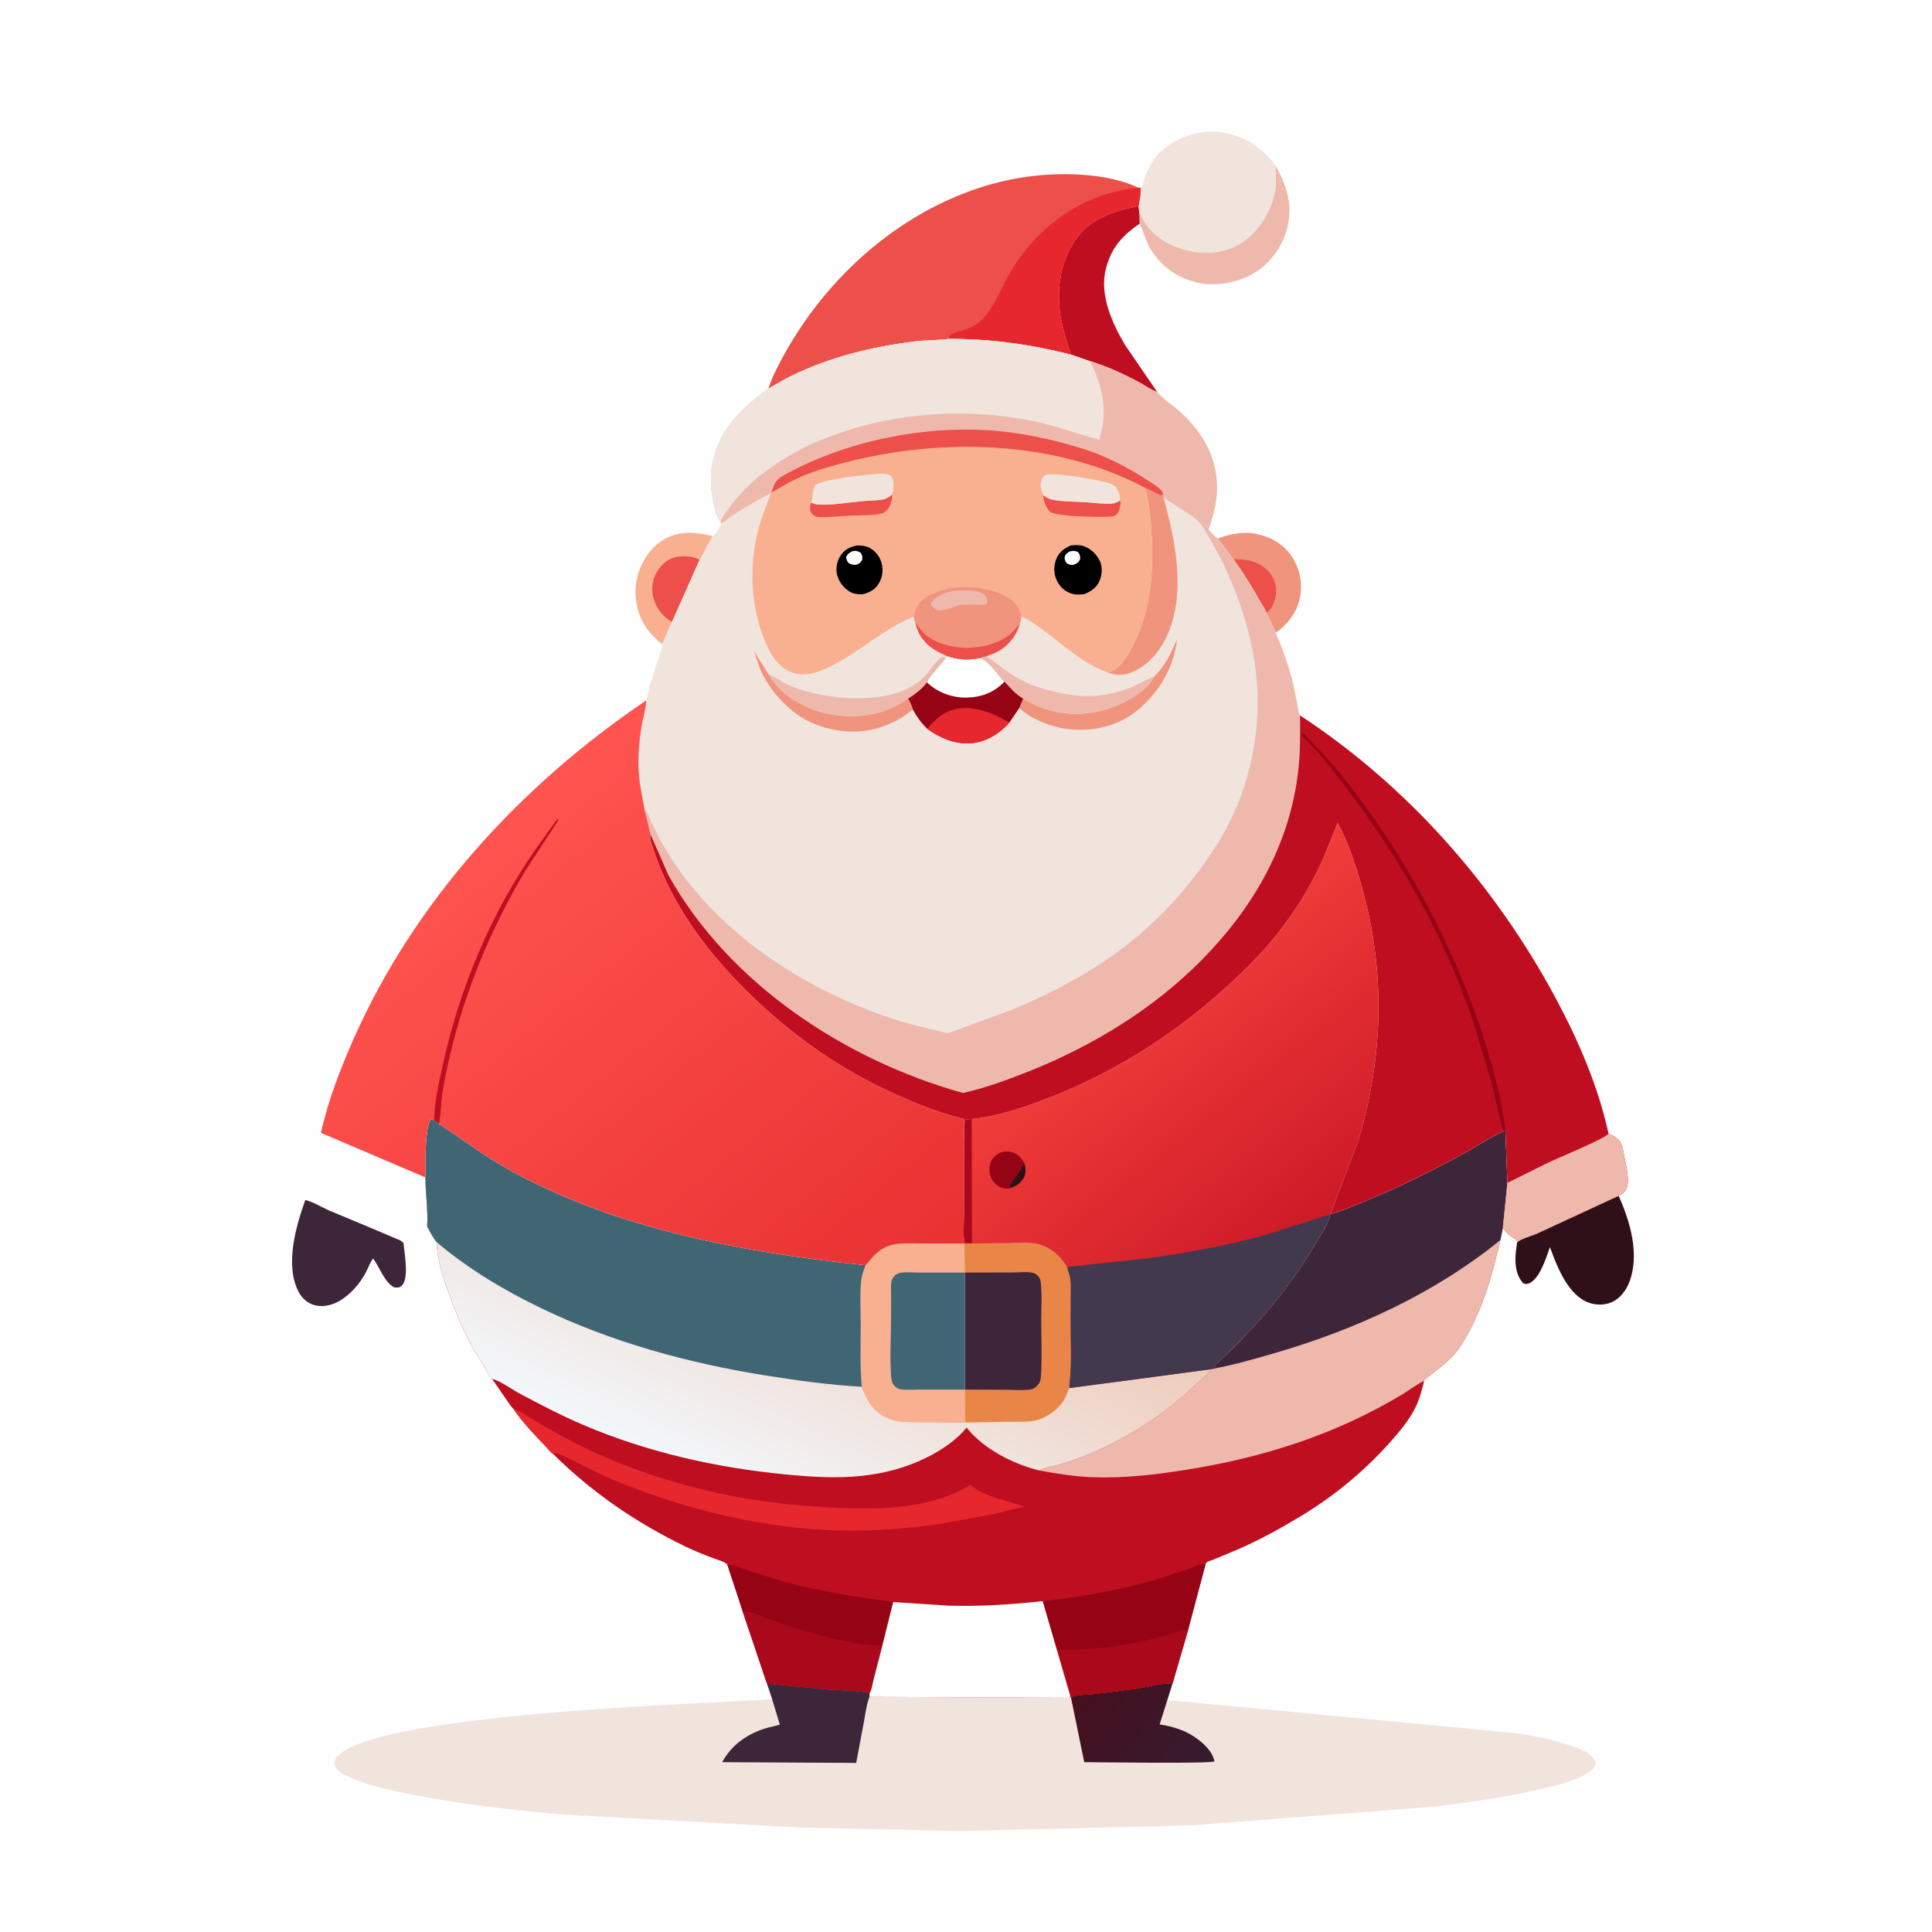 <svg version="1.1" xmlns="http://www.w3.org/2000/svg" style="display: block;" viewBox="0 0 2048 2048" width="1024" height="1024">
<defs>
	<linearGradient id="Gradient1" gradientUnits="userSpaceOnUse" x1="1148.85" y1="1786.96" x2="1266.8" y2="1886.55">
		<stop class="stop0" offset="0" stop-opacity="1" stop-color="rgb(70,15,30)"/>
		<stop class="stop1" offset="1" stop-opacity="1" stop-color="rgb(53,28,47)"/>
	</linearGradient>
	<linearGradient id="Gradient2" gradientUnits="userSpaceOnUse" x1="919.566" y1="1283.35" x2="779.055" y2="1585.32">
		<stop class="stop0" offset="0" stop-opacity="1" stop-color="rgb(239,204,188)"/>
		<stop class="stop1" offset="1" stop-opacity="1" stop-color="rgb(242,247,251)"/>
	</linearGradient>
	<linearGradient id="Gradient3" gradientUnits="userSpaceOnUse" x1="1388.41" y1="1300.64" x2="1192.88" y2="1055.77">
		<stop class="stop0" offset="0" stop-opacity="1" stop-color="rgb(206,26,40)"/>
		<stop class="stop1" offset="1" stop-opacity="1" stop-color="rgb(241,61,57)"/>
	</linearGradient>
	<linearGradient id="Gradient4" gradientUnits="userSpaceOnUse" x1="881.386" y1="1428.33" x2="466.097" y2="915.855">
		<stop class="stop0" offset="0" stop-opacity="1" stop-color="rgb(233,49,50)"/>
		<stop class="stop1" offset="1" stop-opacity="1" stop-color="rgb(255,84,80)"/>
	</linearGradient>
</defs>
<path transform="translate(0,0)" fill="rgb(254,254,254)" d="M -0 -0 L 2048 0 L 2048 2048 L -0 2048 L -0 -0 z"/>
<path transform="translate(0,0)" fill="rgb(240,148,125)" d="M 1290.9 570.916 C 1305.01 565.601 1320.14 562.704 1335 566.71 L 1336.85 567.199 C 1352.11 571.375 1364.36 580.354 1372.01 594.31 C 1378.84 606.771 1381.01 622.302 1377.35 636.083 L 1376.98 637.55 C 1373.47 650.606 1363.6 663.346 1352.28 670.641 L 1342.66 649.998 C 1340.58 644.743 1336.79 639.354 1333.97 634.366 C 1325.8 619.903 1317.25 606.073 1307.42 592.655 L 1290.9 570.916 z"/>
<path transform="translate(0,0)" fill="rgb(237,79,74)" d="M 1307.42 592.655 C 1313.81 592.883 1319.81 593.001 1326 594.7 L 1327.44 595.078 C 1335.87 597.358 1344.64 603.767 1348.9 611.5 C 1353.62 620.066 1353.69 629.37 1350.55 638.419 C 1348.81 643.45 1346.48 646.334 1342.66 649.998 C 1340.58 644.743 1336.79 639.354 1333.97 634.366 C 1325.8 619.903 1317.25 606.073 1307.42 592.655 z"/>
<path transform="translate(0,0)" fill="rgb(249,176,145)" d="M 701.872 682.986 C 695.87 678.002 689.836 672.213 685.347 665.813 C 675.454 651.711 671.53 632.61 674.672 615.682 C 677.739 599.154 687.261 582.574 701.564 573.299 C 719.225 561.846 736.535 563.943 755.906 568.35 C 750.298 576.278 746.964 585.325 741.673 593.229 L 712.33 659.197 L 701.872 682.986 z"/>
<path transform="translate(0,0)" fill="rgb(237,79,74)" d="M 712.33 659.197 C 704.018 654.852 697.32 646.659 693.991 637.989 C 690.489 628.871 690.56 618.365 694.629 609.426 C 698.063 601.882 704.815 594.395 712.786 591.548 C 721.536 588.422 733.426 589.197 741.673 593.229 L 712.33 659.197 z"/>
<path transform="translate(0,0)" fill="rgb(238,185,172)" d="M 1352.23 175.891 C 1363.31 195.834 1370.17 214.934 1365.29 238 L 1364.93 239.769 C 1361.06 258.026 1348.3 277.202 1332.64 287.434 C 1314.88 299.045 1291.33 304.189 1270.35 299.769 C 1248.99 295.269 1231.51 283.084 1219.89 264.543 C 1214.32 255.654 1212.59 246.126 1208.02 237.093 L 1207.75 226.031 L 1209.59 228.84 C 1212.31 233.69 1215.04 238.165 1218.66 242.425 C 1231.92 258.046 1254.3 266.616 1274.41 267.805 C 1293.02 268.904 1311.07 263.055 1325.01 250.449 C 1340.11 236.787 1350.92 215.577 1352.47 195.182 C 1352.91 189.324 1351.62 183.598 1352.05 177.821 L 1352.23 175.891 z"/>
<path transform="translate(0,0)" fill="rgb(61,38,58)" d="M 323.626 1272.01 C 332.033 1274.12 340.758 1279.58 348.782 1283.15 L 396.511 1303.07 L 418.458 1312.39 C 422.018 1313.94 425.348 1314.73 427.778 1317.85 C 428.62 1328.05 433.74 1354.78 426.231 1362.5 C 423.396 1365.41 421.729 1364.88 418 1364.75 C 407.52 1359.36 402.418 1343.31 395.487 1333.95 C 392.314 1338.42 390.451 1343.74 387.916 1348.6 C 381.409 1361.07 370.468 1373.6 357.871 1380.12 C 350.122 1384.13 340.421 1385.95 332 1383.09 C 324.568 1380.56 319.217 1375.03 315.841 1368.07 C 302.135 1339.81 313.745 1299.85 323.626 1272.01 z"/>
<path transform="translate(0,0)" fill="rgb(190,14,32)" d="M 1135.14 375.927 C 1131.16 363.34 1127.09 350.99 1124.67 338 C 1119.53 310.404 1123.01 280.439 1138.45 256.578 C 1154.61 231.593 1179.17 224.17 1206.93 218.332 L 1207.75 226.031 L 1208.02 237.093 C 1190.37 249.333 1178.7 261.607 1172.84 283 L 1172.35 284.744 C 1165.04 312.123 1179.03 342.978 1192.8 366.021 L 1226.85 415.722 C 1219.84 413.36 1212.62 407.905 1205.99 404.428 C 1189.86 395.972 1173.08 388.228 1155.62 382.963 L 1135.14 375.927 z"/>
<path transform="translate(0,0)" fill="rgb(48,16,24)" d="M 1608.17 1317.04 C 1610.89 1313.33 1623.98 1310.02 1628.94 1307.73 L 1715.79 1267.53 C 1727.98 1294.68 1738.36 1329.69 1727.21 1358.93 C 1723.83 1367.8 1717.33 1376.57 1708.41 1380.41 C 1700.16 1383.95 1690.87 1383.66 1682.65 1380.31 C 1664.61 1372.96 1653.45 1349.35 1646.87 1332.39 L 1642.99 1322 C 1639.08 1333.07 1632.55 1354.62 1621.44 1360.2 C 1619.05 1361.4 1617.8 1361 1615.23 1360.7 C 1608.77 1354.58 1606.65 1345.17 1606.42 1336.5 C 1606.25 1330.11 1607.3 1323.37 1608.17 1317.04 z"/>
<path transform="translate(0,0)" fill="rgb(240,228,221)" d="M 1208.85 198.857 C 1211.49 198.314 1211.2 196.029 1211.9 193.626 C 1216.56 177.734 1223.45 164.998 1237.25 155.07 C 1254.1 142.949 1276.58 136.922 1297.21 140.606 C 1320.46 144.759 1338.47 156.665 1352.23 175.891 L 1352.05 177.821 C 1351.62 183.598 1352.91 189.324 1352.47 195.182 C 1350.92 215.577 1340.11 236.787 1325.01 250.449 C 1311.07 263.055 1293.02 268.904 1274.41 267.805 C 1254.3 266.616 1231.92 258.046 1218.66 242.425 C 1215.04 238.165 1212.31 233.69 1209.59 228.84 L 1207.75 226.031 L 1206.93 218.332 C 1207.81 212.252 1209.63 204.927 1208.85 198.857 z"/>
<path transform="translate(0,0)" fill="rgb(237,79,74)" d="M 814.444 411.962 L 818.732 400.534 C 859.463 312.292 935.462 236.618 1027.16 202.919 C 1063.46 189.576 1099.47 183.617 1138.09 184.815 C 1161.21 185.533 1185.83 189.226 1206.98 199.049 L 1208.85 198.857 C 1209.63 204.927 1207.81 212.252 1206.93 218.332 C 1179.17 224.17 1154.61 231.593 1138.45 256.578 C 1123.01 280.439 1119.53 310.404 1124.67 338 C 1127.09 350.99 1131.16 363.34 1135.14 375.927 C 1092.14 364.941 1050.49 359.254 1006.11 359.245 L 1005.2 359.366 C 993.665 360.82 981.951 360.507 970.394 361.923 C 925.004 367.483 880.99 378.09 839.622 398.056 C 830.906 402.262 822.954 407.469 814.444 411.962 z"/>
<path transform="translate(0,0)" fill="rgb(230,40,46)" d="M 1206.98 199.049 L 1208.85 198.857 C 1209.63 204.927 1207.81 212.252 1206.93 218.332 C 1179.17 224.17 1154.61 231.593 1138.45 256.578 C 1123.01 280.439 1119.53 310.404 1124.67 338 C 1127.09 350.99 1131.16 363.34 1135.14 375.927 C 1092.14 364.941 1050.49 359.254 1006.11 359.245 L 1005.53 358.567 C 1007.91 357.18 1004.76 355.882 1009 354.015 C 1018.08 350.021 1027.12 349.549 1035.63 343.39 C 1051.45 331.948 1060.28 307.386 1069.82 290.657 C 1075.41 280.859 1081.6 271.758 1088.83 263.099 C 1119.29 226.626 1159.28 203.418 1206.98 199.049 z"/>
<path transform="translate(0,0)" fill="rgb(240,228,221)" d="M 1135.2 1799.06 C 1141.95 1796.22 1152.5 1796.57 1160 1795.72 L 1204.44 1790.04 C 1216.77 1788.32 1230.65 1783.93 1242.99 1784.31 L 1237.43 1802.12 L 1611.28 1837.72 C 1630.7 1841.13 1649.78 1845.07 1668.39 1851.68 C 1676.62 1854.6 1685.14 1858 1690.24 1865.5 C 1691.18 1866.87 1691.43 1869.89 1690.84 1871.49 C 1689.5 1875.13 1685.48 1877.84 1682.37 1879.86 C 1669.58 1888.15 1651.79 1892.05 1637.03 1895.56 C 1598.99 1904.63 1559.9 1910.33 1521.11 1915.04 L 1261 1935 L 1016 1940.96 L 845.747 1937.16 L 595.421 1923.36 C 535.821 1917.95 476.487 1911.39 417.976 1898.37 C 402.016 1894.82 385.983 1890.73 371 1884.09 C 364.465 1881.2 359.11 1878.77 355.143 1872.5 C 354.784 1868.38 354.341 1865.54 357.275 1862.2 C 397.225 1816.63 739.774 1806.45 818.538 1801.29 L 813.036 1784.64 L 879.017 1790.92 C 892.71 1792.1 908.81 1791.37 921.895 1794.78 L 921.702 1798.76 L 1133 1799.73 L 1134.55 1797.75 L 1135.2 1799.06 z"/>
<path transform="translate(0,0)" fill="url(#Gradient1)" d="M 1135.2 1799.06 C 1141.95 1796.22 1152.5 1796.57 1160 1795.72 L 1204.44 1790.04 C 1216.77 1788.32 1230.65 1783.93 1242.99 1784.31 L 1237.43 1802.12 L 1229.25 1827.93 C 1242.43 1830.15 1254.82 1833.53 1266.07 1841.1 C 1274.99 1847.09 1285.18 1856.08 1287.38 1867.08 C 1283.47 1869.78 1164.43 1867.99 1149.35 1867.96 L 1135.2 1799.06 z"/>
<path transform="translate(0,0)" fill="rgb(61,38,58)" d="M 813.036 1784.64 L 879.017 1790.92 C 892.71 1792.1 908.81 1791.37 921.895 1794.78 L 921.702 1798.76 L 921.04 1800.52 C 918.238 1808.34 917.243 1817.58 915.694 1825.77 L 907.599 1868.76 L 765.549 1867.96 C 775.661 1849.35 792.58 1837.64 812.768 1831.7 L 826.672 1828.24 L 818.538 1801.29 L 813.036 1784.64 z"/>
<path transform="translate(0,0)" fill="rgb(190,14,32)" d="M 450.966 1248.07 C 450.952 1235.12 449.983 1195.1 457 1186.22 L 460.179 1187.49 L 465.229 1191.22 C 491.054 1208.18 515.017 1226.5 542.263 1241.41 C 656.408 1303.85 789.57 1327.63 917.59 1341.22 L 926.428 1330.97 C 931.086 1326.28 936.733 1322.28 943.095 1320.27 C 952.603 1317.27 964.789 1318.1 974.721 1318.09 L 1022.17 1318.13 L 1022.7 1317.91 L 1030.36 1318.1 L 1070.36 1317.92 C 1080.4 1317.78 1091.73 1316.45 1101.47 1319.18 C 1109.15 1321.34 1116.69 1326.03 1122.28 1331.68 C 1125.74 1335.16 1128.43 1339 1131.06 1343.13 L 1133.61 1351.54 C 1135.5 1358.08 1135.01 1365.27 1134.99 1372.01 L 1134.88 1400.64 C 1134.78 1422.46 1136.3 1445.86 1133.66 1467.44 C 1133.48 1468.9 1133.54 1469.93 1133.88 1471.36 L 1284.06 1451.39 L 1287.79 1450.6 C 1286.32 1447 1295.35 1440.25 1298.32 1437.43 C 1336.96 1400.57 1370.67 1359.78 1397.43 1313.43 C 1401.86 1305.75 1408.63 1296.25 1409.73 1287.46 L 1410.32 1286.79 C 1421.95 1283.87 1433.86 1278.57 1445 1274.06 C 1481.29 1259.39 1516.63 1241.74 1551 1223.04 C 1564.85 1215.51 1579.24 1205.38 1593.68 1199.44 L 1595.75 1198.24 L 1597.93 1253.88 L 1593.17 1300.97 L 1590.47 1314.49 C 1581.48 1353.22 1570.56 1392.24 1548.73 1426.06 C 1540.44 1438.91 1529.33 1447.66 1517.37 1456.83 C 1515.81 1458.03 1509.9 1462.06 1509.65 1463.74 C 1507.18 1473.86 1504.47 1484.25 1499.64 1493.54 C 1492.78 1506.76 1482.41 1518.96 1472.5 1529.99 C 1445.35 1560.2 1414.07 1585.88 1379.34 1606.93 C 1358.19 1619.76 1336.35 1631.81 1313.69 1641.77 L 1287 1652.98 C 1285.25 1653.69 1280.25 1655.12 1279.09 1656.21 C 1278.38 1656.88 1278.19 1657.94 1277.73 1658.8 L 1259.54 1727.28 L 1242.99 1784.31 C 1230.65 1783.93 1216.77 1788.32 1204.44 1790.04 L 1160 1795.72 C 1152.5 1796.57 1141.95 1796.22 1135.2 1799.06 L 1134.55 1797.75 L 1133 1799.73 L 921.702 1798.76 L 921.895 1794.78 C 908.81 1791.37 892.71 1792.1 879.017 1790.92 L 813.036 1784.64 L 787.331 1708.25 L 771.087 1658.79 C 769.767 1655.93 758.738 1652.79 755.525 1651.56 C 745.587 1647.73 735.577 1643.77 726 1639.11 C 673.656 1613.67 627.778 1582.23 586.323 1541.29 C 583.749 1539.84 580.346 1535.26 578.206 1533.04 C 566.321 1520.7 553.789 1507.55 544.167 1493.34 C 541.909 1491.52 539.726 1487.65 537.95 1485.29 L 521.516 1461.57 L 520.789 1461.18 L 501.482 1429.28 C 490.608 1409.35 481.519 1387.98 474.136 1366.53 C 468.488 1350.12 463.363 1334.26 462.851 1316.76 C 458.913 1311.86 455.939 1305.8 452.809 1300.34 C 453.864 1283 451.02 1265.51 450.966 1248.07 z"/>
<path transform="translate(0,0)" fill="rgb(230,40,46)" d="M 544.167 1493.34 C 551.219 1495.52 557.146 1499.87 563.327 1503.78 L 582.375 1514.99 C 601.679 1525.96 621.336 1535.97 641.734 1544.75 C 675.129 1559.12 710.561 1570.74 745.877 1579.27 C 791.915 1590.38 839.721 1596.51 887.016 1598.39 C 931.189 1600.14 980.365 1599.76 1020.52 1578.72 L 1028.68 1574.1 L 1029.61 1574.82 C 1046.44 1587.71 1066.88 1590.46 1086.34 1597.2 L 1085.1 1597.4 C 1073.95 1599.27 1063.17 1602.75 1052.16 1605.25 L 992.5 1616.04 C 953.154 1621.45 912.711 1623.95 873 1621.72 C 797.551 1617.49 721.754 1598.2 652.032 1569.5 C 631.285 1560.96 612.016 1550.03 591.64 1540.84 C 589.805 1540.01 588.223 1540.78 586.323 1541.29 C 583.749 1539.84 580.346 1535.26 578.206 1533.04 C 566.321 1520.7 553.789 1507.55 544.167 1493.34 z"/>
<path transform="translate(0,0)" fill="rgb(149,3,20)" d="M 771.087 1658.79 C 779.333 1658.69 788.475 1663.44 796.278 1666 L 833.017 1677.17 C 870.368 1687.43 908.538 1692.86 946.83 1698.17 L 935.269 1744.62 L 925.909 1780.97 C 924.909 1784.84 924.008 1791.46 921.895 1794.78 C 908.81 1791.37 892.71 1792.1 879.017 1790.92 L 813.036 1784.64 L 787.331 1708.25 L 771.087 1658.79 z"/>
<path transform="translate(0,0)" fill="rgb(170,9,28)" d="M 787.331 1708.25 C 795.708 1708 802.863 1711.74 810.553 1714.65 L 837.519 1724.19 C 868.934 1733.94 902.235 1743.43 935.269 1744.62 L 925.909 1780.97 C 924.909 1784.84 924.008 1791.46 921.895 1794.78 C 908.81 1791.37 892.71 1792.1 879.017 1790.92 L 813.036 1784.64 L 787.331 1708.25 z"/>
<path transform="translate(0,0)" fill="rgb(149,3,20)" d="M 1105.27 1697.29 C 1146.04 1692.95 1186.86 1685.67 1226.25 1674.22 L 1261.25 1662.78 C 1265.17 1661.38 1270.98 1657.92 1275 1657.93 C 1275.96 1657.93 1276.82 1658.51 1277.73 1658.8 L 1259.54 1727.28 L 1242.99 1784.31 C 1230.65 1783.93 1216.77 1788.32 1204.44 1790.04 L 1160 1795.72 C 1152.5 1796.57 1141.95 1796.22 1135.2 1799.06 L 1134.55 1797.75 L 1120.49 1749.46 L 1105.27 1697.29 z"/>
<path transform="translate(0,0)" fill="rgb(170,9,28)" d="M 1120.49 1749.46 C 1128.36 1748.34 1136.79 1749.07 1144.78 1748.6 C 1161.96 1747.58 1178.97 1745.7 1195.94 1742.87 C 1209.02 1740.7 1221.86 1737.49 1234.62 1733.9 C 1242.89 1731.57 1251.03 1728.63 1259.54 1727.28 L 1242.99 1784.31 C 1230.65 1783.93 1216.77 1788.32 1204.44 1790.04 L 1160 1795.72 C 1152.5 1796.57 1141.95 1796.22 1135.2 1799.06 L 1134.55 1797.75 L 1120.49 1749.46 z"/>
<path transform="translate(0,0)" fill="rgb(254,254,254)" d="M 946.83 1698.17 L 947.413 1698.27 L 1005.45 1702.05 C 1038.57 1703.05 1072.35 1700.87 1105.27 1697.29 L 1120.49 1749.46 L 1134.55 1797.75 L 1133 1799.73 L 921.702 1798.76 L 921.895 1794.78 C 924.008 1791.46 924.909 1784.84 925.909 1780.97 L 935.269 1744.62 L 946.83 1698.17 z"/>
<path transform="translate(0,0)" fill="rgb(238,185,172)" d="M 1593.68 1199.44 L 1595.75 1198.24 L 1597.93 1253.88 L 1593.17 1300.97 L 1590.47 1314.49 C 1581.48 1353.22 1570.56 1392.24 1548.73 1426.06 C 1540.44 1438.91 1529.33 1447.66 1517.37 1456.83 C 1515.81 1458.03 1509.9 1462.06 1509.65 1463.74 L 1508.78 1464.16 C 1500.52 1468.3 1493.01 1474.24 1485.05 1478.99 C 1468.63 1488.78 1451.63 1497.74 1434.31 1505.81 C 1378.29 1531.91 1318.45 1548.33 1257.5 1558.02 C 1224.54 1563.27 1191.52 1567.12 1158.08 1565.91 C 1138.71 1565.21 1120.5 1562.18 1101.52 1558.74 C 1106.81 1555.54 1115.33 1554.66 1121.4 1552.97 C 1129.74 1550.65 1138.15 1547.73 1146.22 1544.64 C 1191 1527.5 1233.57 1500.29 1268.2 1467.21 C 1273.5 1462.14 1279.97 1457.5 1284.06 1451.39 L 1287.79 1450.6 C 1286.32 1447 1295.35 1440.25 1298.32 1437.43 C 1336.96 1400.57 1370.67 1359.78 1397.43 1313.43 C 1401.86 1305.75 1408.63 1296.25 1409.73 1287.46 L 1410.32 1286.79 C 1421.95 1283.87 1433.86 1278.57 1445 1274.06 C 1481.29 1259.39 1516.63 1241.74 1551 1223.04 C 1564.85 1215.51 1579.24 1205.38 1593.68 1199.44 z"/>
<path transform="translate(0,0)" fill="rgb(61,38,58)" d="M 1593.68 1199.44 L 1595.75 1198.24 L 1597.93 1253.88 L 1593.17 1300.97 L 1590.47 1314.49 C 1521.1 1370.95 1437.36 1409.26 1352 1434.1 C 1330.9 1440.25 1309.41 1446.53 1287.79 1450.6 C 1286.32 1447 1295.35 1440.25 1298.32 1437.43 C 1336.96 1400.57 1370.67 1359.78 1397.43 1313.43 C 1401.86 1305.75 1408.63 1296.25 1409.73 1287.46 L 1410.32 1286.79 C 1421.95 1283.87 1433.86 1278.57 1445 1274.06 C 1481.29 1259.39 1516.63 1241.74 1551 1223.04 C 1564.85 1215.51 1579.24 1205.38 1593.68 1199.44 z"/>
<path transform="translate(0,0)" fill="url(#Gradient2)" d="M 450.966 1248.07 C 450.952 1235.12 449.983 1195.1 457 1186.22 L 460.179 1187.49 L 465.229 1191.22 C 491.054 1208.18 515.017 1226.5 542.263 1241.41 C 656.408 1303.85 789.57 1327.63 917.59 1341.22 L 926.428 1330.97 C 931.086 1326.28 936.733 1322.28 943.095 1320.27 C 952.603 1317.27 964.789 1318.1 974.721 1318.09 L 1022.17 1318.13 L 1022.7 1317.91 L 1030.36 1318.1 L 1070.36 1317.92 C 1080.4 1317.78 1091.73 1316.45 1101.47 1319.18 C 1109.15 1321.34 1116.69 1326.03 1122.28 1331.68 C 1125.74 1335.16 1128.43 1339 1131.06 1343.13 L 1133.61 1351.54 C 1135.5 1358.08 1135.01 1365.27 1134.99 1372.01 L 1134.88 1400.64 C 1134.78 1422.46 1136.3 1445.86 1133.66 1467.44 C 1133.48 1468.9 1133.54 1469.93 1133.88 1471.36 L 1284.06 1451.39 C 1279.97 1457.5 1273.5 1462.14 1268.2 1467.21 C 1233.57 1500.29 1191 1527.5 1146.22 1544.64 C 1138.15 1547.73 1129.74 1550.65 1121.4 1552.97 C 1115.33 1554.66 1106.81 1555.54 1101.52 1558.74 C 1073.57 1551.69 1042.87 1536.23 1024.6 1513.31 C 1013.92 1526.81 996.613 1538.05 981.283 1545.56 C 960.35 1555.81 937.948 1561.7 914.826 1564.32 C 887.219 1567.45 859.592 1565.55 832.055 1562.88 C 758.934 1555.79 686.027 1539.39 618.324 1510.48 C 595.544 1500.76 573.46 1489.28 551.6 1477.65 C 542.735 1472.93 532.151 1464.91 522.855 1461.97 L 521.516 1461.57 L 520.789 1461.18 L 501.482 1429.28 C 490.608 1409.35 481.519 1387.98 474.136 1366.53 C 468.488 1350.12 463.363 1334.26 462.851 1316.76 C 458.913 1311.86 455.939 1305.8 452.809 1300.34 C 453.864 1283 451.02 1265.51 450.966 1248.07 z"/>
<path transform="translate(0,0)" fill="rgb(234,133,72)" d="M 1030.36 1318.1 L 1070.36 1317.92 C 1080.4 1317.78 1091.73 1316.45 1101.47 1319.18 C 1109.15 1321.34 1116.69 1326.03 1122.28 1331.68 C 1125.74 1335.16 1128.43 1339 1131.06 1343.13 L 1133.61 1351.54 C 1135.5 1358.08 1135.01 1365.27 1134.99 1372.01 L 1134.88 1400.64 C 1134.78 1422.46 1136.3 1445.86 1133.66 1467.44 C 1133.48 1468.9 1133.54 1469.93 1133.88 1471.36 L 1133.09 1472.55 C 1132.13 1474.08 1131.67 1475.58 1131.08 1477.27 C 1126.94 1489.2 1116.28 1498.27 1105.04 1503.32 C 1094.03 1508.25 1081.95 1507.02 1070.19 1507.05 L 1029.11 1507.83 L 1023.23 1507.81 L 975.116 1507.57 C 963.917 1507.33 952.397 1508.06 941.906 1503.61 C 925.894 1496.82 919.554 1485.58 913.532 1470.04 C 911.485 1448.14 912.421 1425.31 912.402 1403.3 C 912.389 1388.11 911.184 1371.56 913.039 1356.5 C 913.693 1351.19 915.564 1346.14 917.59 1341.22 L 926.428 1330.97 C 931.086 1326.28 936.733 1322.28 943.095 1320.27 C 952.603 1317.27 964.789 1318.1 974.721 1318.09 L 1022.17 1318.13 L 1022.7 1317.91 L 1030.36 1318.1 z"/>
<path transform="translate(0,0)" fill="rgb(61,38,58)" d="M 1022.93 1348.99 L 1073.9 1348.87 C 1080.07 1348.87 1088.04 1347.91 1093.95 1349.06 C 1096.38 1349.54 1098.32 1350.47 1100.05 1352.29 C 1101.85 1354.18 1102.7 1355.88 1103.07 1358.5 C 1104.89 1371.22 1103.72 1385.58 1103.75 1398.49 C 1103.79 1418.2 1104.65 1438.38 1103.52 1458.05 C 1103.26 1462.56 1102.42 1466.33 1098.93 1469.46 C 1097.13 1471.08 1094.91 1472.54 1092.48 1472.9 C 1084.32 1474.12 1074.78 1473.25 1066.49 1473.22 L 1022.92 1473.04 L 1022.93 1348.99 z"/>
<path transform="translate(0,0)" fill="rgb(249,176,145)" d="M 917.59 1341.22 L 926.428 1330.97 C 931.086 1326.28 936.733 1322.28 943.095 1320.27 C 952.603 1317.27 964.789 1318.1 974.721 1318.09 L 1022.17 1318.13 L 1022.93 1348.99 L 1022.92 1473.04 L 1023.23 1507.81 L 975.116 1507.57 C 963.917 1507.33 952.397 1508.06 941.906 1503.61 C 925.894 1496.82 919.554 1485.58 913.532 1470.04 C 911.485 1448.14 912.421 1425.31 912.402 1403.3 C 912.389 1388.11 911.184 1371.56 913.039 1356.5 C 913.693 1351.19 915.564 1346.14 917.59 1341.22 z"/>
<path transform="translate(0,0)" fill="rgb(64,102,116)" d="M 1022.92 1473.04 L 976.937 1472.97 C 969.861 1472.97 961.791 1473.7 954.815 1472.75 C 952.723 1472.46 950.976 1471.57 949.394 1470.19 C 946.396 1467.57 945.24 1465.24 944.866 1461.26 C 942.913 1440.5 944.542 1418.07 944.56 1397.15 L 944.603 1371.35 C 944.613 1367.1 944.179 1362.16 945.062 1358 C 945.511 1355.89 946.908 1353.91 948.39 1352.37 C 950.05 1350.65 952.123 1349.49 954.5 1349.16 C 961.13 1348.22 968.906 1349 975.658 1348.99 L 1022.93 1348.99 L 1022.92 1473.04 z"/>
<path transform="translate(0,0)" fill="rgb(64,102,116)" d="M 450.966 1248.07 C 450.952 1235.12 449.983 1195.1 457 1186.22 L 460.179 1187.49 L 465.229 1191.22 C 491.054 1208.18 515.017 1226.5 542.263 1241.41 C 656.408 1303.85 789.57 1327.63 917.59 1341.22 C 915.564 1346.14 913.693 1351.19 913.039 1356.5 C 911.184 1371.56 912.389 1388.11 912.402 1403.3 C 912.421 1425.31 911.485 1448.14 913.532 1470.04 C 879.222 1468.1 845.422 1463.46 811.5 1458.04 C 729.442 1444.93 648.808 1422.93 573.779 1386.81 C 534.604 1367.95 496.148 1344.9 462.851 1316.76 C 458.913 1311.86 455.939 1305.8 452.809 1300.34 C 453.864 1283 451.02 1265.51 450.966 1248.07 z"/>
<path transform="translate(0,0)" fill="rgb(240,228,221)" d="M 1006.11 359.245 C 1050.49 359.254 1092.14 364.941 1135.14 375.927 L 1155.62 382.963 C 1173.08 388.228 1189.86 395.972 1205.99 404.428 C 1212.62 407.905 1219.84 413.36 1226.85 415.722 L 1227.45 416.464 C 1233.92 423.992 1243.3 429.556 1250.69 436.277 C 1276.59 459.835 1291.93 487.786 1289.85 523.288 C 1289.07 536.676 1285.3 548.856 1281.14 561.516 C 1283.93 564.278 1287.59 569.051 1290.9 570.916 L 1307.42 592.655 C 1317.25 606.073 1325.8 619.903 1333.97 634.366 C 1336.79 639.354 1340.58 644.743 1342.66 649.998 L 1352.28 670.641 C 1359.6 688.104 1366.01 705.687 1370.59 724.082 L 1375.03 745.966 C 1375.68 749.645 1375.97 755.328 1378.06 758.391 C 1491.92 832.964 1585 938.693 1649.17 1058.24 C 1673.31 1103.21 1694.19 1151.82 1705.14 1201.85 C 1711.07 1204.28 1716.5 1207.22 1718.98 1213.5 C 1720.48 1217.31 1720.96 1222.01 1721.77 1226.04 C 1723.67 1235.38 1728.3 1252.58 1723.52 1261.27 C 1721.87 1264.25 1718.74 1266.04 1715.79 1267.53 L 1628.94 1307.73 C 1623.98 1310.02 1610.89 1313.33 1608.17 1317.04 L 1607.63 1314.36 C 1602.04 1310.89 1596.22 1306.97 1593.17 1300.97 L 1597.93 1253.88 L 1595.75 1198.24 L 1593.68 1199.44 C 1579.24 1205.38 1564.85 1215.51 1551 1223.04 C 1516.63 1241.74 1481.29 1259.39 1445 1274.06 C 1433.86 1278.57 1421.95 1283.87 1410.32 1286.79 L 1409.73 1287.46 C 1408.63 1296.25 1401.86 1305.75 1397.43 1313.43 C 1370.67 1359.78 1336.96 1400.57 1298.32 1437.43 C 1295.35 1440.25 1286.32 1447 1287.79 1450.6 L 1284.06 1451.39 L 1133.88 1471.36 C 1133.54 1469.93 1133.48 1468.9 1133.66 1467.44 C 1136.3 1445.86 1134.78 1422.46 1134.88 1400.64 L 1134.99 1372.01 C 1135.01 1365.27 1135.5 1358.08 1133.61 1351.54 L 1131.06 1343.13 C 1128.43 1339 1125.74 1335.16 1122.28 1331.68 C 1116.69 1326.03 1109.15 1321.34 1101.47 1319.18 C 1091.73 1316.45 1080.4 1317.78 1070.36 1317.92 L 1030.36 1318.1 L 1022.7 1317.91 L 1022.17 1318.13 L 974.721 1318.09 C 964.789 1318.1 952.603 1317.27 943.095 1320.27 C 936.733 1322.28 931.086 1326.28 926.428 1330.97 L 917.59 1341.22 C 789.57 1327.63 656.408 1303.85 542.263 1241.41 C 515.017 1226.5 491.054 1208.18 465.229 1191.22 L 460.179 1187.49 L 457 1186.22 C 449.983 1195.1 450.952 1235.12 450.966 1248.07 L 340.27 1200.89 L 340.466 1199.79 C 347.877 1166.44 361.095 1132.37 374.891 1101.22 C 439.973 954.299 552.716 831.729 685.108 742.476 C 686.901 736.575 687.658 730.379 689.369 724.42 L 698.82 695.792 C 700.113 691.83 702.261 687.187 701.872 682.986 L 712.33 659.197 L 741.673 593.229 C 746.964 585.325 750.298 576.278 755.906 568.35 C 759.567 564.317 763.183 559.852 764.227 554.407 L 763.723 552.901 C 758.738 547.272 756.906 535.459 755.5 528.157 C 753.536 517.958 753.013 505.827 754.611 495.52 C 760.635 456.667 784.302 434.36 814.444 411.962 C 822.954 407.469 830.906 402.262 839.622 398.056 C 880.99 378.09 925.004 367.483 970.394 361.923 C 981.951 360.507 993.665 360.82 1005.2 359.366 L 1006.11 359.245 z"/>
<path transform="translate(0,0)" fill="rgb(240,148,125)" d="M 967.607 752.044 C 959.824 758.761 950.926 763.874 941.497 767.926 C 915.563 779.07 886.975 777.446 861.25 766.524 C 837.369 756.384 814.826 731.689 805.238 707.761 L 804.656 706.277 L 799.701 690.944 L 815.151 715.346 C 826.085 734.741 848.664 748.677 869.755 754.616 C 896.751 762.219 928.696 760.883 953.237 746.3 L 962.74 740.37 C 964.093 743.577 967.199 748.768 967.607 752.044 z"/>
<path transform="translate(0,0)" fill="rgb(238,185,172)" d="M 982.276 714.898 C 985.769 710.356 994.178 697.301 1000 696.296 L 1001.93 698.154 L 988.252 714.439 C 985.944 717.317 983.764 719.779 982.604 723.323 C 978.234 729.519 969.33 736.667 962.74 740.37 L 953.237 746.3 C 928.696 760.883 896.751 762.219 869.755 754.616 C 848.664 748.677 826.085 734.741 815.151 715.346 C 821.736 716.832 829.326 723.477 835.91 726.272 C 860.656 736.776 891.05 741.159 917.789 739.92 C 941.418 738.826 965.871 732.812 982.276 714.898 z"/>
<path transform="translate(0,0)" fill="rgb(240,148,125)" d="M 1223.66 717.04 C 1235.52 705.35 1240.8 692.946 1247.64 678.035 C 1244.34 707.634 1228 735.376 1204.63 753.838 C 1183.82 770.28 1157.47 775.915 1131.42 772.766 C 1114.56 770.726 1092.89 762.37 1080.47 750.475 L 1084.66 740.585 C 1091.38 744.693 1098.42 748.269 1105.9 750.764 L 1107.73 751.361 C 1130.47 758.979 1154.27 758.191 1176.94 750.642 C 1192.69 745.396 1216.08 732.322 1223.66 717.04 z"/>
<path transform="translate(0,0)" fill="rgb(238,185,172)" d="M 1039.26 697.383 C 1039.6 696.827 1044.8 695.735 1045.8 695.468 C 1057.38 703.858 1068.46 713.008 1081 720.001 C 1096.83 728.828 1116.15 733.494 1133.92 736.38 C 1155.72 739.919 1180.62 736.873 1200.91 727.863 C 1208.56 724.468 1215.83 719.982 1223.66 717.04 C 1216.08 732.322 1192.69 745.396 1176.94 750.642 C 1154.27 758.191 1130.47 758.979 1107.73 751.361 L 1105.9 750.764 C 1098.42 748.269 1091.38 744.693 1084.66 740.585 C 1076.82 736.161 1070.8 729.131 1064.83 722.545 C 1056.95 714.73 1049.44 701.764 1039.26 697.383 z"/>
<path transform="translate(0,0)" fill="rgb(240,148,125)" d="M 1213.94 517.098 L 1230.48 525.136 L 1232.94 524.101 L 1233.36 527.312 C 1246.55 575.852 1259.35 636.379 1232.5 682.659 C 1224.16 697.027 1210.43 710.275 1193.99 714.423 C 1187.78 715.992 1180.82 715.251 1174.86 713.121 C 1186.07 709.114 1192.25 699.843 1197.93 689.905 C 1220.56 650.342 1224.06 600.901 1220 556.405 C 1218.79 543.095 1217.54 530.01 1213.94 517.098 z"/>
<path transform="translate(0,0)" fill="rgb(149,3,20)" d="M 1003.95 695.371 C 1015.4 699.513 1027.38 700.067 1039.26 697.383 C 1049.44 701.764 1056.95 714.73 1064.83 722.545 C 1070.8 729.131 1076.82 736.161 1084.66 740.585 L 1080.47 750.475 L 1070.01 765.937 C 1058.99 778.082 1044.87 786.922 1028.03 787.921 C 1012.12 788.865 995.677 781.947 983.113 772.654 C 976.443 766.434 972.047 759.961 967.607 752.044 C 967.199 748.768 964.093 743.577 962.74 740.37 C 969.33 736.667 978.234 729.519 982.604 723.323 C 983.764 719.779 985.944 717.317 988.252 714.439 L 1001.93 698.154 L 1003.95 695.371 z"/>
<path transform="translate(0,0)" fill="rgb(230,40,46)" d="M 983.113 772.654 C 990.567 763.221 998.704 755.652 1010.62 752.273 C 1030.93 746.511 1052.77 756.02 1070.01 765.937 C 1058.99 778.082 1044.87 786.922 1028.03 787.921 C 1012.12 788.865 995.677 781.947 983.113 772.654 z"/>
<path transform="translate(0,0)" fill="rgb(254,254,254)" d="M 1003.95 695.371 C 1015.4 699.513 1027.38 700.067 1039.26 697.383 C 1049.44 701.764 1056.95 714.73 1064.83 722.545 C 1053.78 734.001 1040.59 739.165 1024.65 739.474 C 1009.32 739.771 993.639 734.02 982.604 723.323 C 983.764 719.779 985.944 717.317 988.252 714.439 L 1001.93 698.154 L 1003.95 695.371 z"/>
<path transform="translate(0,0)" fill="rgb(249,176,145)" d="M 817.869 522.015 C 824.049 518.967 829.782 514.997 835.896 511.776 C 847.074 505.887 858.363 501.26 870.431 497.493 C 979.947 463.309 1110.85 462.73 1213.94 517.098 C 1217.54 530.01 1218.79 543.095 1220 556.405 C 1224.06 600.901 1220.56 650.342 1197.93 689.905 C 1192.25 699.843 1186.07 709.114 1174.86 713.121 C 1140.62 701.22 1115.96 671.269 1084.5 653.98 L 1082.46 654.87 C 1081.97 657.682 1081.66 660.583 1080.5 663.212 C 1075.96 675.958 1067.27 686.129 1054.94 691.939 L 1045.8 695.468 C 1044.8 695.735 1039.6 696.827 1039.26 697.383 C 1027.38 700.067 1015.4 699.513 1003.95 695.371 C 999.055 693.185 994.141 691.013 989.651 688.051 C 979.81 681.557 972.999 672.355 970.513 660.775 C 969.842 660.108 968.975 654.906 968.662 653.668 C 935.669 666.927 909.767 692.485 877.73 707.691 C 866.512 713.016 852.157 717.469 840 712.983 C 826.822 708.121 818.742 697.217 813.109 684.813 C 796.062 647.275 793.364 602.671 803.437 562.852 C 806.934 549.029 812.295 536.008 817.32 522.713 L 817.869 522.015 z"/>
<path transform="translate(0,0)" fill="rgb(237,79,74)" d="M 1105.78 524.724 C 1108.53 526.882 1111.14 528.638 1114.6 529.429 C 1125.69 531.963 1138.56 531.607 1149.99 532.325 C 1159.18 532.903 1170.3 534.609 1179.45 533.764 C 1182.24 533.507 1184.84 532.004 1187.26 530.69 L 1187.98 532.526 C 1187.54 535.906 1187.2 540.175 1185.26 543.095 C 1183.32 546.014 1181.31 547.184 1177.88 547.542 C 1168.44 548.525 1119.02 547.54 1113.43 542.628 C 1108.79 538.551 1106.07 530.72 1105.78 524.724 z"/>
<path transform="translate(0,0)" fill="rgb(237,79,74)" d="M 945.843 524.055 C 945.83 530.211 944.123 536.745 939.695 541.253 C 938.243 542.732 937.038 543.561 935 544.108 C 924.92 546.816 911.594 546.047 901.072 546.551 C 890.401 547.062 879.126 548.51 868.48 548.085 C 865.216 547.955 863.478 547.278 861.058 544.94 C 858.677 542.641 858.34 538.64 858.978 535.5 C 859.081 534.995 859.683 533.234 860.264 532.799 C 862.342 533.923 864.634 534.654 867 534.793 C 882.123 535.682 899.187 532.65 914.386 531.238 C 921.594 530.569 929.433 530.778 936.501 529.355 C 940.194 528.611 942.994 526.386 945.843 524.055 z"/>
<path transform="translate(0,0)" fill="rgb(0,0,0)" d="M 908.814 578.215 C 912.859 578.122 917.792 578.667 921.406 580.535 C 927.664 583.769 932.608 589.847 934.428 596.661 C 936.386 603.991 935.663 611.453 931.816 618.03 C 927.675 625.108 922.061 628.044 914.401 629.939 C 910.144 630.121 905.379 629.683 901.58 627.631 C 895.046 624.102 889.504 617.178 887.54 610.004 C 885.59 602.881 887.019 594.936 891.098 588.835 C 895.588 582.119 901.183 579.718 908.814 578.215 z"/>
<path transform="translate(0,0)" fill="rgb(254,254,254)" d="M 902.882 584.5 C 907.013 583.494 908.893 583.951 912.5 586.063 C 914.355 589.274 914.153 589.93 913.985 593.5 C 912.007 596.534 911.609 596.913 908.358 598.5 C 904.859 599.076 903.207 598.601 899.979 597.204 C 897.595 594.441 897.474 594.125 897.022 590.5 C 898.337 587.246 900.054 586.276 902.882 584.5 z"/>
<path transform="translate(0,0)" fill="rgb(240,228,221)" d="M 1105.78 524.724 C 1103.77 519.271 1101.67 513.706 1104.35 508.027 C 1105.41 505.764 1106.59 504.92 1108.5 503.407 C 1116.25 502.031 1124.7 503.251 1132.46 504.212 C 1143.6 505.59 1154.56 507.187 1165.5 509.707 C 1170.4 510.835 1176.76 511.794 1180.93 514.636 C 1185.03 517.42 1187.06 524.374 1187.24 529.033 L 1187.26 530.69 C 1184.84 532.004 1182.24 533.507 1179.45 533.764 C 1170.3 534.609 1159.18 532.903 1149.99 532.325 C 1138.56 531.607 1125.69 531.963 1114.6 529.429 C 1111.14 528.638 1108.53 526.882 1105.78 524.724 z"/>
<path transform="translate(0,0)" fill="rgb(0,0,0)" d="M 1135.08 578.189 C 1139.24 577.873 1143.48 577.449 1147.57 578.59 C 1155.41 580.78 1162.13 587.051 1165.7 594.279 C 1168.75 600.437 1168.39 608.7 1165.86 615 C 1162.69 622.888 1157.14 626.441 1149.77 629.709 C 1145.27 630.366 1140.95 630.689 1136.52 629.433 C 1129.28 627.383 1124.15 622.772 1120.7 616.185 C 1116.86 608.886 1116.63 600.863 1119.5 593.172 C 1122.43 585.337 1127.73 581.542 1135.08 578.189 z"/>
<path transform="translate(0,0)" fill="rgb(254,254,254)" d="M 1134.05 584.5 C 1137.47 583.864 1139.26 583.637 1142.5 585.016 C 1145.2 588.4 1144.89 588.857 1144.97 593 C 1142.96 596.548 1142.16 596.695 1138.65 598.5 L 1137.77 598.731 C 1134.83 599.25 1132.67 598.348 1130.32 596.685 C 1128.98 594.143 1128.19 592.995 1128.74 590 C 1129.27 587.166 1131.82 585.867 1134.05 584.5 z"/>
<path transform="translate(0,0)" fill="rgb(240,228,221)" d="M 860.264 532.799 C 861.959 526.257 860.232 519.157 865.127 513.5 C 870.067 510.957 875.263 510.101 880.634 508.924 C 892.493 506.326 904.443 504.89 916.5 503.634 C 923.582 502.896 931.78 501.541 938.848 502.363 C 942.018 502.733 943.671 503.359 945.5 506.17 C 948.218 510.347 946.914 519.446 945.843 524.055 C 942.994 526.386 940.194 528.611 936.501 529.355 C 929.433 530.778 921.594 530.569 914.386 531.238 C 899.187 532.65 882.123 535.682 867 534.793 C 864.634 534.654 862.342 533.923 860.264 532.799 z"/>
<path transform="translate(0,0)" fill="rgb(240,148,125)" d="M 968.662 653.668 C 970.579 645.458 973.28 638.665 980.688 633.889 C 999.615 621.686 1025 619.912 1046.55 625.046 C 1057.86 627.741 1072.41 632.693 1078.79 643.079 C 1081.08 646.803 1082.25 650.51 1082.46 654.87 C 1081.97 657.682 1081.66 660.583 1080.5 663.212 C 1075.96 675.958 1067.27 686.129 1054.94 691.939 L 1045.8 695.468 C 1044.8 695.735 1039.6 696.827 1039.26 697.383 C 1027.38 700.067 1015.4 699.513 1003.95 695.371 C 999.055 693.185 994.141 691.013 989.651 688.051 C 979.81 681.557 972.999 672.355 970.513 660.775 C 969.842 660.108 968.975 654.906 968.662 653.668 z"/>
<path transform="translate(0,0)" fill="rgb(238,185,172)" d="M 1011.56 626.225 C 1018.86 625.848 1026.84 625.438 1034.06 626.709 C 1038.59 627.507 1043.01 628.785 1045.5 633.004 C 1046.82 635.241 1046.73 637.601 1046.03 640 C 1042.8 641.738 1038.39 640.99 1034.81 640.924 L 1018.25 641.051 C 1011.72 642.601 1002.72 647.175 996.36 647.101 C 992.2 647.052 989.907 644.65 987.265 641.838 L 987.405 638.5 C 993.991 630.441 1001.67 628.298 1011.56 626.225 z"/>
<path transform="translate(0,0)" fill="rgb(237,79,74)" d="M 970.513 660.775 L 971.177 661.456 C 974.375 664.769 976.568 668.934 980 671.961 C 991.719 682.3 1009.7 686.543 1025 686.834 L 1033 686.265 C 1041.52 685.439 1049.28 683.66 1057.18 680.304 L 1058.98 679.563 C 1067.98 675.776 1073.75 670.289 1079.56 662.674 L 1080.5 663.212 C 1075.96 675.958 1067.27 686.129 1054.94 691.939 L 1045.8 695.468 C 1044.8 695.735 1039.6 696.827 1039.26 697.383 C 1027.38 700.067 1015.4 699.513 1003.95 695.371 C 999.055 693.185 994.141 691.013 989.651 688.051 C 979.81 681.557 972.999 672.355 970.513 660.775 z"/>
<path transform="translate(0,0)" fill="rgb(238,185,172)" d="M 1006.11 359.245 C 1050.49 359.254 1092.14 364.941 1135.14 375.927 L 1155.62 382.963 C 1173.08 388.228 1189.86 395.972 1205.99 404.428 C 1212.62 407.905 1219.84 413.36 1226.85 415.722 L 1227.45 416.464 C 1233.92 423.992 1243.3 429.556 1250.69 436.277 C 1276.59 459.835 1291.93 487.786 1289.85 523.288 C 1289.07 536.676 1285.3 548.856 1281.14 561.516 C 1283.93 564.278 1287.59 569.051 1290.9 570.916 L 1307.42 592.655 C 1317.25 606.073 1325.8 619.903 1333.97 634.366 C 1336.79 639.354 1340.58 644.743 1342.66 649.998 L 1352.28 670.641 C 1359.6 688.104 1366.01 705.687 1370.59 724.082 L 1375.03 745.966 C 1375.68 749.645 1375.97 755.328 1378.06 758.391 C 1378.17 777.565 1378.42 796.631 1376.32 815.724 C 1367.61 894.754 1328.72 962.112 1273.57 1017.89 C 1222.31 1069.73 1158.1 1108.72 1090.7 1135.63 C 1068.06 1144.67 1044.64 1153.13 1020.86 1158.6 C 895.714 1123.61 773.019 1042.9 708.621 927.844 L 689.555 884.43 L 683.285 858.633 C 687.442 862.093 688.428 867.387 690.752 872.107 C 695.216 881.169 699.583 890.389 704.737 899.084 C 756.567 986.515 849.4 1047.42 944.131 1079.3 C 964.099 1086.02 984.378 1090.12 1004.71 1095.33 L 1073.24 1070.2 C 1115.25 1052.53 1157.35 1030.39 1193.48 1002.47 C 1231.09 973.422 1262.71 937.619 1288.43 897.77 C 1329.17 834.619 1342.53 756.392 1326.49 683.203 C 1317.95 644.267 1302.77 605.653 1282.48 571.276 C 1278.76 564.975 1274.92 557.403 1269.79 552.196 C 1265.19 547.527 1259.24 544.25 1253.75 540.739 L 1233.36 527.312 L 1232.94 524.101 L 1230.48 525.136 L 1213.94 517.098 C 1110.85 462.73 979.947 463.309 870.431 497.493 C 858.363 501.26 847.074 505.887 835.896 511.776 C 829.782 514.997 824.049 518.967 817.869 522.015 L 817.32 522.713 C 803.51 529.727 789.487 538.014 776.431 546.366 C 773.804 548.046 766.914 554.499 764.227 554.407 L 763.723 552.901 C 758.738 547.272 756.906 535.459 755.5 528.157 C 753.536 517.958 753.013 505.827 754.611 495.52 C 760.635 456.667 784.302 434.36 814.444 411.962 C 822.954 407.469 830.906 402.262 839.622 398.056 C 880.99 378.09 925.004 367.483 970.394 361.923 C 981.951 360.507 993.665 360.82 1005.2 359.366 L 1006.11 359.245 z"/>
<path transform="translate(0,0)" fill="rgb(237,79,74)" d="M 817.869 522.015 C 821.312 510.361 823.024 507.999 834.166 501.962 C 898.523 467.094 980.255 450.758 1053.03 456.524 C 1084.37 459.008 1115.09 465.739 1145.15 474.825 C 1171.24 482.714 1195.89 495.417 1218.56 510.485 C 1222.69 513.233 1229.69 517.138 1232.07 521.604 C 1232.59 522.589 1232.62 522.951 1232.94 524.101 L 1230.48 525.136 L 1213.94 517.098 C 1110.85 462.73 979.947 463.309 870.431 497.493 C 858.363 501.26 847.074 505.887 835.896 511.776 C 829.782 514.997 824.049 518.967 817.869 522.015 z"/>
<path transform="translate(0,0)" fill="rgb(240,228,221)" d="M 1006.11 359.245 C 1050.49 359.254 1092.14 364.941 1135.14 375.927 L 1155.62 382.963 C 1166.39 404.394 1173.49 429.563 1168.34 453.5 L 1165.32 466.06 C 1140.6 459.475 1117 450.623 1091.73 445.699 C 1026.26 432.939 955.789 436.851 892.532 458.172 C 874.817 464.143 857.61 470.917 841.403 480.329 C 816.381 494.859 794.951 510.084 776.931 533.147 C 772.16 539.253 767.061 545.908 763.723 552.901 C 758.738 547.272 756.906 535.459 755.5 528.157 C 753.536 517.958 753.013 505.827 754.611 495.52 C 760.635 456.667 784.302 434.36 814.444 411.962 C 822.954 407.469 830.906 402.262 839.622 398.056 C 880.99 378.09 925.004 367.483 970.394 361.923 C 981.951 360.507 993.665 360.82 1005.2 359.366 L 1006.11 359.245 z"/>
<path transform="translate(0,0)" fill="rgb(190,14,32)" d="M 1378.06 758.391 C 1491.92 832.964 1585 938.693 1649.17 1058.24 C 1673.31 1103.21 1694.19 1151.82 1705.14 1201.85 C 1711.07 1204.28 1716.5 1207.22 1718.98 1213.5 C 1720.48 1217.31 1720.96 1222.01 1721.77 1226.04 C 1723.67 1235.38 1728.3 1252.58 1723.52 1261.27 C 1721.87 1264.25 1718.74 1266.04 1715.79 1267.53 L 1628.94 1307.73 C 1623.98 1310.02 1610.89 1313.33 1608.17 1317.04 L 1607.63 1314.36 C 1602.04 1310.89 1596.22 1306.97 1593.17 1300.97 L 1597.93 1253.88 L 1595.75 1198.24 L 1593.68 1199.44 C 1579.24 1205.38 1564.85 1215.51 1551 1223.04 C 1516.63 1241.74 1481.29 1259.39 1445 1274.06 C 1433.86 1278.57 1421.95 1283.87 1410.32 1286.79 L 1440 1208.82 C 1466.22 1119.75 1468.87 1031.77 1444.11 942 C 1437.61 918.451 1429.66 893.973 1417.95 872.481 L 1403.16 909 C 1389.75 939.56 1372.09 967.843 1350.99 993.71 C 1334.76 1013.6 1317.05 1030.85 1298.06 1048.05 C 1240.84 1099.87 1173.71 1141.35 1101.09 1167.86 C 1078.43 1176.13 1054.16 1183.84 1030.07 1186.26 L 1024 1186.78 C 1020.96 1190.7 1023.1 1203.11 1022.17 1208.51 L 1021.98 1186.29 C 990.654 1178.69 958.526 1164.92 929.665 1150.64 C 881.263 1126.69 837.681 1094.75 798.689 1057.5 C 753.429 1014.26 712.879 961.875 693.124 901.702 C 691.904 897.987 687.901 887.685 689.555 884.43 L 708.621 927.844 C 773.019 1042.9 895.714 1123.61 1020.86 1158.6 C 1044.64 1153.13 1068.06 1144.67 1090.7 1135.63 C 1158.1 1108.72 1222.31 1069.73 1273.57 1017.89 C 1328.72 962.112 1367.61 894.754 1376.32 815.724 C 1378.42 796.631 1378.17 777.565 1378.06 758.391 z"/>
<path transform="translate(0,0)" fill="rgb(149,3,20)" d="M 1593.68 1199.44 C 1588.65 1183.03 1585.64 1165.81 1581.5 1149.13 L 1561.15 1081.43 C 1530.63 991.703 1482.97 907.776 1425.32 832.706 C 1411.57 814.806 1396.22 794.728 1379.51 779.5 C 1380.21 777.397 1379.6 778.335 1381.5 776.796 L 1382.19 777.63 C 1389.48 786.292 1397.84 794.013 1405.5 802.34 C 1416.16 813.914 1426.04 826.525 1435.57 839.044 C 1493.28 914.917 1539.75 1001.61 1569.97 1092 C 1581.57 1126.69 1591.26 1161.88 1595.75 1198.24 L 1593.68 1199.44 z"/>
<path transform="translate(0,0)" fill="rgb(238,185,172)" d="M 1705.14 1201.85 C 1711.07 1204.28 1716.5 1207.22 1718.98 1213.5 C 1720.48 1217.31 1720.96 1222.01 1721.77 1226.04 C 1723.67 1235.38 1728.3 1252.58 1723.52 1261.27 C 1721.87 1264.25 1718.74 1266.04 1715.79 1267.53 L 1628.94 1307.73 C 1623.98 1310.02 1610.89 1313.33 1608.17 1317.04 L 1607.63 1314.36 C 1602.04 1310.89 1596.22 1306.97 1593.17 1300.97 L 1597.93 1253.88 L 1641.79 1232.13 C 1651.18 1227.64 1700.62 1207.21 1705.14 1201.85 z"/>
<path transform="translate(0,0)" fill="url(#Gradient3)" d="M 1030.07 1186.26 C 1054.16 1183.84 1078.43 1176.13 1101.09 1167.86 C 1173.71 1141.35 1240.84 1099.87 1298.06 1048.05 C 1317.05 1030.85 1334.76 1013.6 1350.99 993.71 C 1372.09 967.843 1389.75 939.56 1403.16 909 L 1417.95 872.481 C 1429.66 893.973 1437.61 918.451 1444.11 942 C 1468.87 1031.77 1466.22 1119.75 1440 1208.82 L 1410.32 1286.79 L 1409.73 1287.46 C 1408.63 1296.25 1401.86 1305.75 1397.43 1313.43 C 1370.67 1359.78 1336.96 1400.57 1298.32 1437.43 C 1295.35 1440.25 1286.32 1447 1287.79 1450.6 L 1284.06 1451.39 L 1133.88 1471.36 C 1133.54 1469.93 1133.48 1468.9 1133.66 1467.44 C 1136.3 1445.86 1134.78 1422.46 1134.88 1400.64 L 1134.99 1372.01 C 1135.01 1365.27 1135.5 1358.08 1133.61 1351.54 L 1131.06 1343.13 C 1128.43 1339 1125.74 1335.16 1122.28 1331.68 C 1116.69 1326.03 1109.15 1321.34 1101.47 1319.18 C 1091.73 1316.45 1080.4 1317.78 1070.36 1317.92 L 1030.36 1318.1 L 1022.7 1317.91 C 1020.44 1308.97 1022.08 1295.52 1022.07 1286 L 1022.17 1208.51 C 1023.1 1203.11 1020.96 1190.7 1024 1186.78 L 1030.07 1186.26 z"/>
<path transform="translate(0,0)" fill="rgb(48,16,24)" d="M 1070.02 1259.66 C 1068.6 1254.58 1079.99 1244.41 1082.05 1238.85 C 1082.98 1236.32 1084.03 1234.9 1085.76 1232.84 C 1087.44 1238.17 1088 1243.68 1085.07 1248.71 C 1081.55 1254.75 1076.53 1257.86 1070.02 1259.66 z"/>
<path transform="translate(0,0)" fill="rgb(149,3,20)" d="M 1070.02 1259.66 C 1068.9 1259.88 1068.81 1259.94 1067.5 1259.97 C 1062.31 1260.08 1058.06 1257.86 1054.5 1254.23 C 1049.91 1249.55 1048.47 1243.93 1048.91 1237.5 C 1049.28 1232.07 1052.19 1227.27 1056.5 1224.01 C 1061.18 1220.48 1066.9 1219.97 1072.5 1221.3 C 1078.54 1222.74 1082.83 1227.67 1085.76 1232.84 C 1084.03 1234.9 1082.98 1236.32 1082.05 1238.85 C 1079.99 1244.41 1068.6 1254.58 1070.02 1259.66 z"/>
<path transform="translate(0,0)" fill="rgb(170,9,28)" d="M 1022.17 1208.51 C 1023.1 1203.11 1020.96 1190.7 1024 1186.78 L 1030.07 1186.26 L 1030.36 1318.1 L 1022.7 1317.91 C 1020.44 1308.97 1022.08 1295.52 1022.07 1286 L 1022.17 1208.51 z"/>
<path transform="translate(0,0)" fill="rgb(66,57,79)" d="M 1131.06 1343.13 L 1219.06 1333.56 C 1259.03 1327.91 1298.99 1320.5 1338 1310.03 L 1409.73 1287.46 C 1408.63 1296.25 1401.86 1305.75 1397.43 1313.43 C 1370.67 1359.78 1336.96 1400.57 1298.32 1437.43 C 1295.35 1440.25 1286.32 1447 1287.79 1450.6 L 1284.06 1451.39 L 1133.88 1471.36 C 1133.54 1469.93 1133.48 1468.9 1133.66 1467.44 C 1136.3 1445.86 1134.78 1422.46 1134.88 1400.64 L 1134.99 1372.01 C 1135.01 1365.27 1135.5 1358.08 1133.61 1351.54 L 1131.06 1343.13 z"/>
<path transform="translate(0,0)" fill="url(#Gradient4)" d="M 685.108 742.476 L 684.935 744.392 C 683.922 754.542 680.663 764.655 679.247 774.844 C 676.996 791.051 675.888 807.901 677.541 824.236 C 678.726 835.947 681.478 847.091 683.285 858.633 L 689.555 884.43 C 687.901 887.685 691.904 897.987 693.124 901.702 C 712.879 961.875 753.429 1014.26 798.689 1057.5 C 837.681 1094.75 881.263 1126.69 929.665 1150.64 C 958.526 1164.92 990.654 1178.69 1021.98 1186.29 L 1022.17 1208.51 L 1022.07 1286 C 1022.08 1295.52 1020.44 1308.97 1022.7 1317.91 L 1022.17 1318.13 L 974.721 1318.09 C 964.789 1318.1 952.603 1317.27 943.095 1320.27 C 936.733 1322.28 931.086 1326.28 926.428 1330.97 L 917.59 1341.22 C 789.57 1327.63 656.408 1303.85 542.263 1241.41 C 515.017 1226.5 491.054 1208.18 465.229 1191.22 L 460.179 1187.49 L 457 1186.22 C 449.983 1195.1 450.952 1235.12 450.966 1248.07 L 340.27 1200.89 L 340.466 1199.79 C 347.877 1166.44 361.095 1132.37 374.891 1101.22 C 439.973 954.299 552.716 831.729 685.108 742.476 z"/>
<path transform="translate(0,0)" fill="rgb(190,14,32)" d="M 460.179 1187.49 C 460.442 1169.14 464.815 1150.02 468.666 1132.13 C 486.611 1048.77 520.26 967.629 569.5 897.747 L 585.131 876.153 C 586.677 874.082 588.764 870.325 590.761 868.788 L 591.972 868.159 C 591.881 870.057 591.333 870.348 590.264 871.927 L 556.019 924.37 C 519.932 985.465 492.64 1050.9 476.702 1120.08 C 473.468 1134.12 470.289 1148.3 468.42 1162.59 C 467.208 1171.87 467.487 1182.24 465.229 1191.22 L 460.179 1187.49 z"/>
</svg>